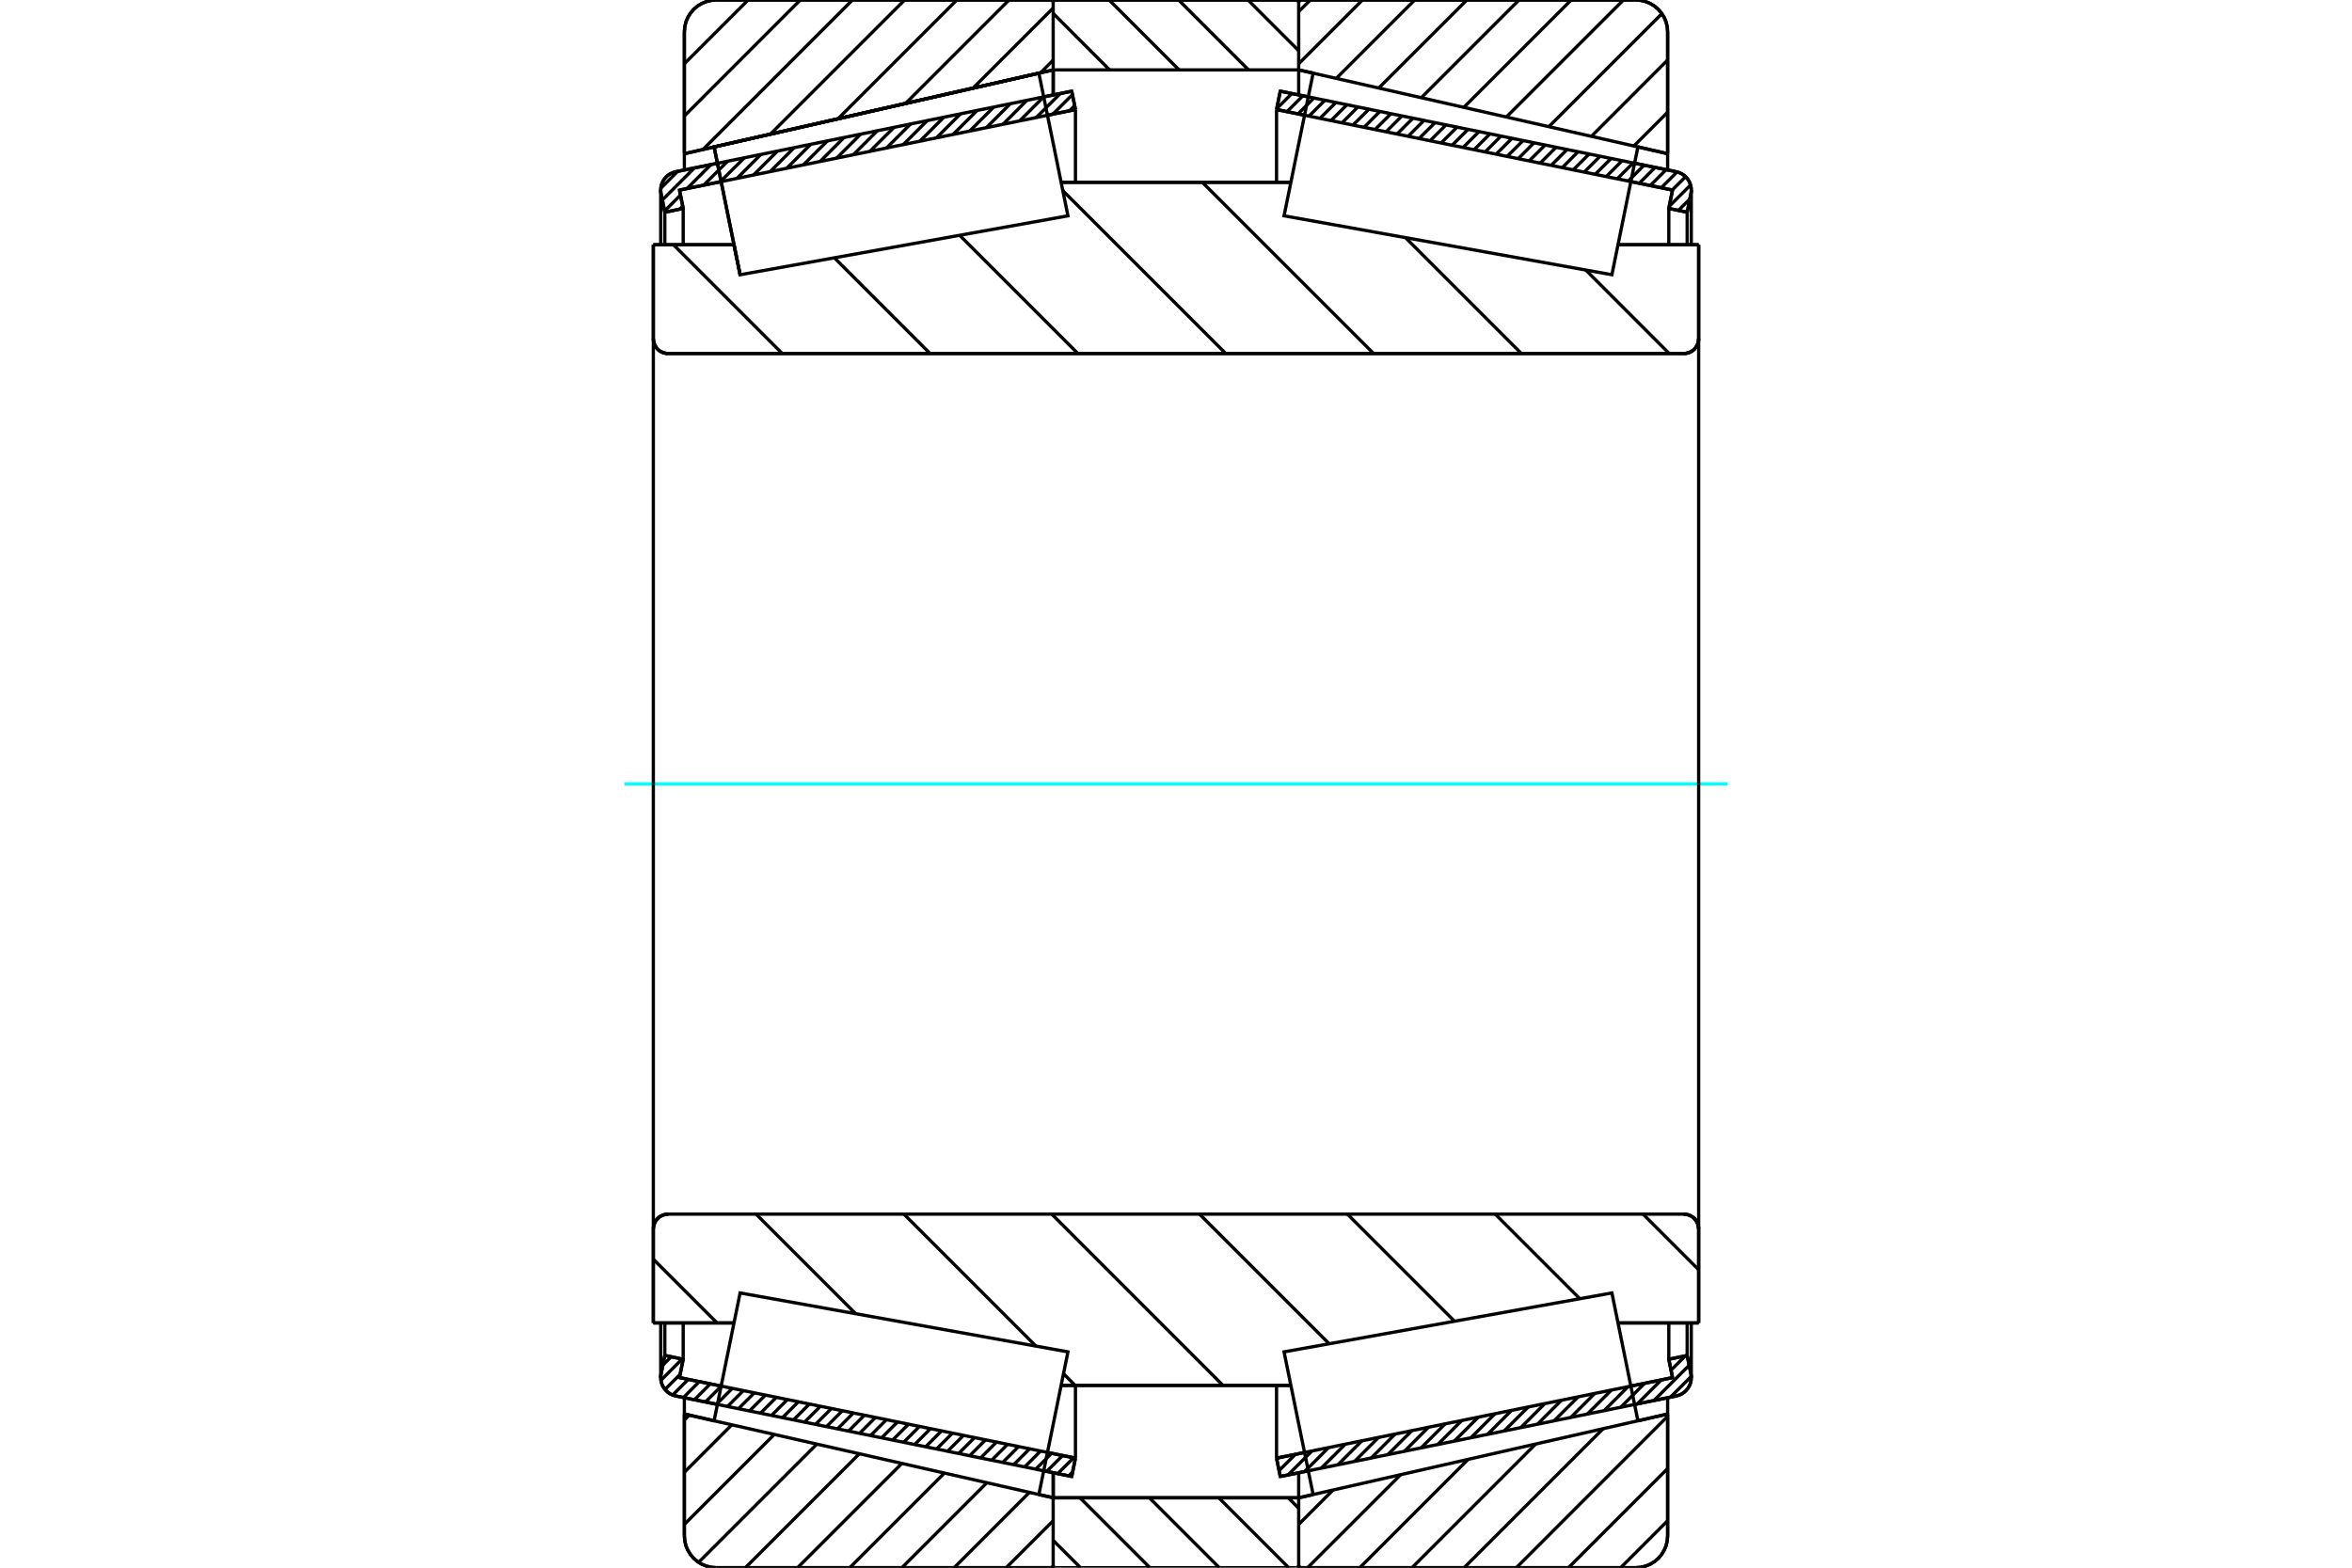 <?xml version="1.0" standalone="no"?>
<!DOCTYPE svg PUBLIC "-//W3C//DTD SVG 1.1//EN"
	"http://www.w3.org/Graphics/SVG/1.1/DTD/svg11.dtd">
<svg xmlns="http://www.w3.org/2000/svg" height="100%" width="100%" viewBox="0 0 36000 24000">
	<rect x="-1800" y="-1200" width="39600" height="26400" style="fill:#FFF"/>
	<g style="fill:none; fill-rule:evenodd" transform="matrix(1 0 0 1 0 0)">
		<g style="fill:none; stroke:#000; stroke-width:50; shape-rendering:geometricPrecision">
			<line x1="10981" y1="21501" x2="10343" y2="21371"/>
			<line x1="16404" y1="22604" x2="15975" y2="22517"/>
			<line x1="16461" y1="22323" x2="16404" y2="22604"/>
			<line x1="16033" y1="22236" x2="16461" y2="22323"/>
			<line x1="10400" y1="21090" x2="11038" y2="21220"/>
			<line x1="10457" y1="20809" x2="10400" y2="21090"/>
			<line x1="10176" y1="20751" x2="10457" y2="20809"/>
			<line x1="10119" y1="21032" x2="10176" y2="20751"/>
			<polyline points="10119,21032 10114,21061 10113,21090 10116,21133 10126,21176 10142,21216 10164,21254 10192,21287 10224,21317 10261,21341 10301,21359 10343,21371"/>
			<line x1="15975" y1="1483" x2="16404" y2="1396"/>
			<line x1="10343" y1="2629" x2="10981" y2="2499"/>
			<polyline points="10343,2629 10301,2641 10261,2659 10224,2683 10192,2713 10164,2746 10142,2784 10126,2824 10116,2867 10113,2910 10114,2939 10119,2968"/>
			<line x1="10176" y1="3249" x2="10119" y2="2968"/>
			<line x1="10457" y1="3191" x2="10176" y2="3249"/>
			<line x1="10400" y1="2910" x2="10457" y2="3191"/>
			<line x1="11038" y1="2780" x2="10400" y2="2910"/>
			<line x1="16461" y1="1677" x2="16033" y2="1764"/>
			<line x1="16404" y1="1396" x2="16461" y2="1677"/>
			<line x1="10176" y1="20252" x2="10176" y2="20751"/>
			<line x1="10176" y1="3249" x2="10176" y2="3748"/>
			<line x1="10457" y1="20252" x2="10457" y2="20809"/>
			<line x1="10457" y1="3191" x2="10457" y2="3748"/>
			<line x1="16461" y1="21208" x2="16461" y2="22323"/>
			<line x1="16461" y1="1677" x2="16461" y2="2792"/>
			<line x1="10113" y1="20253" x2="10113" y2="21090"/>
			<line x1="10113" y1="2910" x2="10113" y2="3747"/>
			<line x1="20025" y1="22517" x2="19596" y2="22604"/>
			<line x1="25657" y1="21371" x2="25019" y2="21501"/>
			<polyline points="25657,21371 25699,21359 25739,21341 25776,21317 25808,21287 25836,21254 25858,21216 25874,21176 25884,21133 25887,21090 25886,21061 25881,21032"/>
			<line x1="25824" y1="20751" x2="25881" y2="21032"/>
			<line x1="25543" y1="20809" x2="25824" y2="20751"/>
			<line x1="25600" y1="21090" x2="25543" y2="20809"/>
			<line x1="24962" y1="21220" x2="25600" y2="21090"/>
			<line x1="19539" y1="22323" x2="19967" y2="22236"/>
			<line x1="19596" y1="22604" x2="19539" y2="22323"/>
			<line x1="25019" y1="2499" x2="25657" y2="2629"/>
			<line x1="19596" y1="1396" x2="20025" y2="1483"/>
			<line x1="19539" y1="1677" x2="19596" y2="1396"/>
			<line x1="19967" y1="1764" x2="19539" y2="1677"/>
			<line x1="25600" y1="2910" x2="24962" y2="2780"/>
			<line x1="25543" y1="3191" x2="25600" y2="2910"/>
			<line x1="25824" y1="3249" x2="25543" y2="3191"/>
			<line x1="25881" y1="2968" x2="25824" y2="3249"/>
			<polyline points="25881,2968 25886,2939 25887,2910 25884,2867 25874,2824 25858,2784 25836,2746 25808,2713 25776,2683 25739,2659 25699,2641 25657,2629"/>
			<line x1="25543" y1="3748" x2="25543" y2="3191"/>
			<line x1="25543" y1="20809" x2="25543" y2="20252"/>
			<line x1="19539" y1="2792" x2="19539" y2="1677"/>
			<line x1="19539" y1="22323" x2="19539" y2="21208"/>
			<line x1="25824" y1="3748" x2="25824" y2="3249"/>
			<line x1="25824" y1="20751" x2="25824" y2="20252"/>
			<line x1="25887" y1="3747" x2="25887" y2="2910"/>
			<line x1="25887" y1="21090" x2="25887" y2="20253"/>
			<line x1="16120" y1="22930" x2="19878" y2="22930"/>
			<line x1="16120" y1="22930" x2="16120" y2="22930"/>
			<polyline points="19878,35 19878,30 19876,24 19874,19 19870,14 19867,10 19862,7 19857,4 19852,2 19846,0 19841,0"/>
			<line x1="16157" y1="0" x2="19841" y2="0"/>
			<polyline points="16157,0 16151,0 16145,2 16140,4 16135,8 16130,12 16126,16 16123,21 16121,27 16120,33"/>
			<line x1="16120" y1="22545" x2="16120" y2="22930"/>
			<line x1="16120" y1="1070" x2="16120" y2="1455"/>
			<polyline points="10000,5186 10003,5221 10011,5256 10025,5288 10043,5319 10066,5346 10093,5369 10123,5387 10156,5401 10191,5409 10226,5412"/>
			<line x1="25774" y1="5412" x2="10226" y2="5412"/>
			<polyline points="25774,5412 25809,5409 25844,5401 25877,5387 25907,5369 25934,5346 25957,5319 25975,5288 25989,5256 25997,5221 26000,5186"/>
			<line x1="26000" y1="3747" x2="26000" y2="5186"/>
			<line x1="24765" y1="3747" x2="26000" y2="3747"/>
			<line x1="16241" y1="2791" x2="19759" y2="2791"/>
			<line x1="11328" y1="4206" x2="11328" y2="4206"/>
			<line x1="11235" y1="3747" x2="11328" y2="4206"/>
			<line x1="10000" y1="3747" x2="11235" y2="3747"/>
			<line x1="10000" y1="5186" x2="10000" y2="3747"/>
			<polyline points="10226,18588 10191,18591 10156,18599 10123,18613 10093,18631 10066,18654 10043,18681 10025,18712 10011,18744 10003,18779 10000,18814"/>
			<line x1="10000" y1="20253" x2="10000" y2="18814"/>
			<line x1="11235" y1="20253" x2="10000" y2="20253"/>
			<line x1="19759" y1="21209" x2="16241" y2="21209"/>
			<line x1="26000" y1="20253" x2="24765" y2="20253"/>
			<line x1="26000" y1="18814" x2="26000" y2="20253"/>
			<polyline points="26000,18814 25997,18779 25989,18744 25975,18712 25957,18681 25934,18654 25907,18631 25877,18613 25844,18599 25809,18591 25774,18588"/>
			<line x1="16241" y1="3323" x2="16241" y2="3322"/>
			<line x1="16241" y1="20678" x2="16241" y2="20677"/>
			<line x1="19759" y1="20677" x2="19759" y2="20678"/>
			<line x1="19759" y1="3322" x2="19759" y2="3323"/>
			<polyline points="10000,5186 10003,5221 10011,5256 10025,5288 10043,5319 10066,5346 10093,5369 10123,5387 10156,5401 10191,5409 10226,5412"/>
			<polyline points="10226,18588 10191,18591 10156,18599 10123,18613 10093,18631 10066,18654 10043,18681 10025,18712 10011,18744 10003,18779 10000,18814"/>
			<polyline points="25774,5412 25809,5409 25844,5401 25877,5387 25907,5369 25934,5346 25957,5319 25975,5288 25989,5256 25997,5221 26000,5186"/>
			<polyline points="26000,18814 25997,18779 25989,18744 25975,18712 25957,18681 25934,18654 25907,18631 25877,18613 25844,18599 25809,18591 25774,18588"/>
			<polyline points="16084,24000 16090,24000 16095,23998 16100,23996 16105,23993 16110,23990 16113,23986 16117,23981 16119,23976 16121,23971"/>
			<line x1="16122" y1="22930" x2="16122" y2="22930"/>
			<line x1="15901" y1="22880" x2="16122" y2="22930"/>
			<line x1="10475" y1="21647" x2="10930" y2="21751"/>
			<line x1="10475" y1="23511" x2="10475" y2="21647"/>
			<polyline points="10475,23511 10481,23587 10498,23662 10528,23733 10568,23798 10618,23857 10676,23907 10742,23947 10813,23976 10887,23994 10964,24000"/>
			<line x1="16084" y1="24000" x2="10964" y2="24000"/>
			<polyline points="16121,29 16119,24 16117,19 16113,14 16110,10 16105,7 16100,4 16095,2 16090,0 16084,0"/>
			<line x1="10964" y1="0" x2="16084" y2="0"/>
			<polyline points="10964,0 10887,6 10813,24 10742,53 10676,93 10618,143 10568,202 10528,267 10498,338 10481,413 10475,489"/>
			<line x1="10475" y1="2353" x2="10475" y2="489"/>
			<line x1="16122" y1="1070" x2="10475" y2="2353"/>
			<line x1="16122" y1="22545" x2="16122" y2="22930"/>
			<line x1="16122" y1="1070" x2="16122" y2="1455"/>
			<line x1="10475" y1="21397" x2="10475" y2="21647"/>
			<line x1="10475" y1="2353" x2="10475" y2="2603"/>
			<polyline points="25525,489 25519,413 25502,338 25472,267 25432,202 25382,143 25324,93 25258,53 25187,24 25113,6 25036,0"/>
			<line x1="19916" y1="0" x2="25036" y2="0"/>
			<polyline points="19916,0 19910,0 19904,2 19899,4 19894,7 19889,11 19886,16 19883,21 19880,26 19879,32 19878,38"/>
			<line x1="20099" y1="1120" x2="19878" y2="1070"/>
			<line x1="25525" y1="2353" x2="25070" y2="2249"/>
			<line x1="25525" y1="489" x2="25525" y2="2353"/>
			<polyline points="25036,24000 25113,23994 25187,23976 25258,23947 25324,23907 25382,23857 25432,23798 25472,23733 25502,23662 25519,23587 25525,23511"/>
			<line x1="25525" y1="21647" x2="25525" y2="23511"/>
			<line x1="25070" y1="21751" x2="25525" y2="21647"/>
			<line x1="19878" y1="22930" x2="20099" y2="22880"/>
			<line x1="19878" y1="22930" x2="19878" y2="22930"/>
			<polyline points="19878,23962 19879,23968 19880,23974 19883,23979 19886,23984 19889,23989 19894,23993 19899,23996 19904,23998 19910,24000 19916,24000"/>
			<line x1="25036" y1="24000" x2="19916" y2="24000"/>
			<line x1="25525" y1="2603" x2="25525" y2="2353"/>
			<line x1="25525" y1="21647" x2="25525" y2="21397"/>
			<line x1="19878" y1="1455" x2="19878" y2="1070"/>
			<line x1="19878" y1="22930" x2="19878" y2="22545"/>
		</g>
		<g style="fill:none; stroke:#0FF; stroke-width:50; shape-rendering:geometricPrecision">
			<line x1="9556" y1="12000" x2="26444" y2="12000"/>
		</g>
		<g style="fill:none; stroke:#000; stroke-width:50; shape-rendering:geometricPrecision">
			<line x1="24272" y1="4134" x2="25549" y2="5412"/>
			<line x1="21513" y1="3638" x2="23287" y2="5412"/>
			<line x1="18403" y1="2791" x2="21024" y2="5412"/>
			<line x1="16267" y1="2918" x2="18761" y2="5412"/>
			<line x1="14688" y1="3602" x2="16498" y2="5412"/>
			<line x1="12771" y1="3947" x2="14236" y2="5412"/>
			<line x1="10308" y1="3747" x2="11973" y2="5412"/>
			<line x1="25149" y1="18588" x2="26000" y2="19439"/>
			<line x1="22887" y1="18588" x2="24181" y2="19882"/>
			<line x1="20624" y1="18588" x2="22263" y2="20227"/>
			<line x1="18361" y1="18588" x2="20345" y2="20572"/>
			<line x1="16099" y1="18588" x2="18719" y2="21209"/>
			<line x1="13836" y1="18588" x2="15856" y2="20608"/>
			<line x1="16278" y1="21030" x2="16456" y2="21209"/>
			<line x1="11573" y1="18588" x2="13097" y2="20112"/>
			<line x1="10000" y1="19278" x2="10975" y2="20253"/>
			<polyline points="10000,12000 10000,3747 10000,5186 10003,5221 10011,5256 10025,5288 10043,5319 10066,5346 10093,5369 10123,5387 10156,5401 10191,5409 10226,5412 25774,5412 25809,5409 25844,5401 25877,5387 25907,5369 25934,5346 25957,5319 25975,5288 25989,5256 25997,5221 26000,5186 26000,3747"/>
			<line x1="26000" y1="5186" x2="26000" y2="12000"/>
			<line x1="26000" y1="3747" x2="24765" y2="3747"/>
			<line x1="19759" y1="2791" x2="16241" y2="2791"/>
			<line x1="11235" y1="3747" x2="10000" y2="3747"/>
			<line x1="10000" y1="20253" x2="11235" y2="20253"/>
			<line x1="16241" y1="21209" x2="19759" y2="21209"/>
			<line x1="24765" y1="20253" x2="26000" y2="20253"/>
			<line x1="26000" y1="12000" x2="26000" y2="18814"/>
			<polyline points="26000,20253 26000,18814 25997,18779 25989,18744 25975,18712 25957,18681 25934,18654 25907,18631 25877,18613 25844,18599 25809,18591 25774,18588 10226,18588 10191,18591 10156,18599 10123,18613 10093,18631 10066,18654 10043,18681 10025,18712 10011,18744 10003,18779 10000,18814 10000,20253 10000,12000"/>
			<line x1="25525" y1="23281" x2="24806" y2="24000"/>
			<line x1="25525" y1="22482" x2="24007" y2="24000"/>
			<line x1="25525" y1="21683" x2="23209" y2="24000"/>
			<line x1="24539" y1="21871" x2="22410" y2="24000"/>
			<line x1="23506" y1="22106" x2="21612" y2="24000"/>
			<line x1="22472" y1="22341" x2="20813" y2="24000"/>
			<line x1="21439" y1="22576" x2="20014" y2="24000"/>
			<line x1="20405" y1="22810" x2="19878" y2="23337"/>
			<line x1="25525" y1="1718" x2="25008" y2="2235"/>
			<line x1="25525" y1="919" x2="24357" y2="2088"/>
			<line x1="25437" y1="209" x2="23706" y2="1940"/>
			<line x1="24848" y1="0" x2="23056" y2="1792"/>
			<line x1="24049" y1="0" x2="22405" y2="1644"/>
			<line x1="23250" y1="0" x2="21754" y2="1496"/>
			<line x1="22452" y1="0" x2="21103" y2="1348"/>
			<line x1="21653" y1="0" x2="20453" y2="1200"/>
			<line x1="20854" y1="0" x2="19878" y2="976"/>
			<line x1="20056" y1="0" x2="19878" y2="177"/>
			<polyline points="25525,2353 25525,489 25519,413 25502,338 25472,267 25432,202 25382,143 25324,93 25258,53 25187,24 25113,6 25036,0 19916,0 19910,0 19904,2 19899,4 19894,7 19889,11 19886,16 19883,21 19880,26 19879,32 19878,38"/>
			<line x1="25070" y1="2249" x2="25525" y2="2353"/>
			<line x1="19878" y1="1070" x2="20099" y2="1120"/>
			<line x1="20099" y1="22880" x2="19878" y2="22930"/>
			<line x1="25525" y1="21647" x2="25070" y2="21751"/>
			<line x1="19878" y1="22930" x2="19878" y2="22930"/>
			<polyline points="19878,23962 19879,23968 19880,23974 19883,23979 19886,23984 19889,23989 19894,23993 19899,23996 19904,23998 19910,24000 19916,24000 25036,24000 25113,23994 25187,23976 25258,23947 25324,23907 25382,23857 25432,23798 25472,23733 25502,23662 25519,23587 25525,23511 25525,21647"/>
			<line x1="16120" y1="23282" x2="15402" y2="24000"/>
			<line x1="15756" y1="22847" x2="14604" y2="24000"/>
			<line x1="15106" y1="22699" x2="13805" y2="24000"/>
			<line x1="14455" y1="22551" x2="13006" y2="24000"/>
			<line x1="13804" y1="22404" x2="12208" y2="24000"/>
			<line x1="13153" y1="22256" x2="11409" y2="24000"/>
			<line x1="12503" y1="22108" x2="10693" y2="23918"/>
			<line x1="11852" y1="21960" x2="10475" y2="23337"/>
			<line x1="11201" y1="21812" x2="10475" y2="22539"/>
			<line x1="10550" y1="21664" x2="10475" y2="21740"/>
			<line x1="16120" y1="921" x2="15927" y2="1114"/>
			<line x1="16120" y1="123" x2="14893" y2="1349"/>
			<line x1="15444" y1="0" x2="13860" y2="1584"/>
			<line x1="14645" y1="0" x2="12826" y2="1819"/>
			<line x1="13846" y1="0" x2="11793" y2="2053"/>
			<line x1="13048" y1="0" x2="10760" y2="2288"/>
			<line x1="12249" y1="0" x2="10475" y2="1775"/>
			<line x1="11451" y1="0" x2="10475" y2="976"/>
			<line x1="10475" y1="2353" x2="10475" y2="489"/>
			<polyline points="10964,0 10887,6 10813,24 10742,53 10676,93 10618,143 10568,202 10528,267 10498,338 10481,413 10475,489"/>
			<line x1="10964" y1="0" x2="16084" y2="0"/>
			<polyline points="16121,29 16119,24 16117,19 16113,14 16110,10 16105,7 16100,4 16095,2 16090,0 16084,0"/>
			<line x1="16122" y1="1070" x2="10475" y2="2353"/>
			<line x1="10475" y1="21647" x2="10930" y2="21751"/>
			<polyline points="15901,22880 16122,22930 16122,22930"/>
			<polyline points="16084,24000 16090,24000 16095,23998 16100,23996 16105,23993 16110,23990 16113,23986 16117,23981 16119,23976 16121,23971"/>
			<line x1="16084" y1="24000" x2="10964" y2="24000"/>
			<polyline points="10475,23511 10481,23587 10498,23662 10528,23733 10568,23798 10618,23857 10676,23907 10742,23947 10813,23976 10887,23994 10964,24000"/>
			<line x1="10475" y1="23511" x2="10475" y2="21647"/>
			<polyline points="11129,3228 10930,2249 15901,1120 15901,1120"/>
			<polyline points="11328,4206 11328,4206 11129,3228"/>
			<polyline points="24871,20772 25070,21751 20099,22880 19876,21788 19654,20696 24672,19794 24871,20772"/>
			<polyline points="24871,3228 24672,4206 19654,3304 19876,2212 20099,1120 25070,2249 24871,3228"/>
			<polyline points="11129,20772 11328,19794 16346,20696 16124,21788 15901,22880 10930,21751 11129,20772"/>
			<polyline points="11129,3228 10930,2249 15901,1120 16124,2212 16346,3304 11328,4206 11129,3228"/>
			<line x1="19102" y1="0" x2="19878" y2="776"/>
			<line x1="18040" y1="0" x2="19110" y2="1070"/>
			<line x1="16977" y1="0" x2="18047" y2="1070"/>
			<line x1="16120" y1="205" x2="16984" y2="1070"/>
			<line x1="19718" y1="22930" x2="19878" y2="23090"/>
			<line x1="18655" y1="22930" x2="19725" y2="24000"/>
			<line x1="17593" y1="22930" x2="18663" y2="24000"/>
			<line x1="16530" y1="22930" x2="17600" y2="24000"/>
			<line x1="16120" y1="23582" x2="16538" y2="24000"/>
			<line x1="16120" y1="1070" x2="16120" y2="38"/>
			<polyline points="16157,0 16151,0 16146,2 16140,4 16135,7 16131,11 16127,16 16124,21 16122,26 16120,32 16120,38"/>
			<line x1="16157" y1="0" x2="19841" y2="0"/>
			<polyline points="19878,38 19878,32 19877,26 19874,21 19871,16 19867,11 19863,7 19858,4 19852,2 19847,0 19841,0"/>
			<polyline points="19878,38 19878,1070 16120,1070"/>
			<polyline points="16120,22930 19878,22930 19878,23962"/>
			<polyline points="19841,24000 19847,24000 19852,23998 19858,23996 19863,23993 19867,23989 19871,23984 19874,23979 19877,23974 19878,23968 19878,23962"/>
			<line x1="19841" y1="24000" x2="16157" y2="24000"/>
			<polyline points="16120,23962 16120,23968 16122,23974 16124,23979 16127,23984 16131,23989 16135,23993 16140,23996 16146,23998 16151,24000 16157,24000"/>
			<line x1="16120" y1="23962" x2="16120" y2="22930"/>
			<line x1="25886" y1="21072" x2="25570" y2="21388"/>
			<line x1="25855" y1="20901" x2="25316" y2="21440"/>
			<line x1="25796" y1="20757" x2="25577" y2="20976"/>
			<line x1="25428" y1="21125" x2="25061" y2="21492"/>
			<line x1="25174" y1="21176" x2="24807" y2="21544"/>
			<line x1="24919" y1="21228" x2="24552" y2="21596"/>
			<line x1="24665" y1="21280" x2="24297" y2="21647"/>
			<line x1="24410" y1="21332" x2="24043" y2="21699"/>
			<line x1="24156" y1="21384" x2="23788" y2="21751"/>
			<line x1="23901" y1="21435" x2="23534" y2="21803"/>
			<line x1="23646" y1="21487" x2="23279" y2="21855"/>
			<line x1="23392" y1="21539" x2="23024" y2="21906"/>
			<line x1="23137" y1="21591" x2="22770" y2="21958"/>
			<line x1="22883" y1="21643" x2="22515" y2="22010"/>
			<line x1="22628" y1="21694" x2="22261" y2="22062"/>
			<line x1="22374" y1="21746" x2="22006" y2="22114"/>
			<line x1="22119" y1="21798" x2="21752" y2="22165"/>
			<line x1="21864" y1="21850" x2="21497" y2="22217"/>
			<line x1="21610" y1="21902" x2="21242" y2="22269"/>
			<line x1="21355" y1="21953" x2="20988" y2="22321"/>
			<line x1="21101" y1="22005" x2="20733" y2="22373"/>
			<line x1="20846" y1="22057" x2="20479" y2="22424"/>
			<line x1="20592" y1="22109" x2="20224" y2="22476"/>
			<line x1="20337" y1="22160" x2="19970" y2="22528"/>
			<line x1="20082" y1="22212" x2="19715" y2="22580"/>
			<line x1="19828" y1="22264" x2="19577" y2="22514"/>
			<line x1="19573" y1="22316" x2="19543" y2="22346"/>
			<line x1="25865" y1="3046" x2="25690" y2="3221"/>
			<line x1="25876" y1="2832" x2="25550" y2="3158"/>
			<line x1="25800" y1="2705" x2="25596" y2="2909"/>
			<line x1="25670" y1="2632" x2="25427" y2="2875"/>
			<line x1="25502" y1="2598" x2="25259" y2="2841"/>
			<line x1="25334" y1="2563" x2="25090" y2="2807"/>
			<line x1="25165" y1="2529" x2="24922" y2="2772"/>
			<line x1="24997" y1="2495" x2="24753" y2="2738"/>
			<line x1="24828" y1="2461" x2="24585" y2="2704"/>
			<line x1="24660" y1="2426" x2="24416" y2="2669"/>
			<line x1="24491" y1="2392" x2="24248" y2="2635"/>
			<line x1="24323" y1="2358" x2="24079" y2="2601"/>
			<line x1="24154" y1="2323" x2="23911" y2="2567"/>
			<line x1="23986" y1="2289" x2="23742" y2="2532"/>
			<line x1="23817" y1="2255" x2="23574" y2="2498"/>
			<line x1="23649" y1="2221" x2="23405" y2="2464"/>
			<line x1="23480" y1="2186" x2="23237" y2="2430"/>
			<line x1="23312" y1="2152" x2="23068" y2="2395"/>
			<line x1="23143" y1="2118" x2="22900" y2="2361"/>
			<line x1="22975" y1="2083" x2="22731" y2="2327"/>
			<line x1="22806" y1="2049" x2="22563" y2="2292"/>
			<line x1="22638" y1="2015" x2="22394" y2="2258"/>
			<line x1="22469" y1="1981" x2="22226" y2="2224"/>
			<line x1="22301" y1="1946" x2="22057" y2="2190"/>
			<line x1="22132" y1="1912" x2="21889" y2="2155"/>
			<line x1="21964" y1="1878" x2="21720" y2="2121"/>
			<line x1="21795" y1="1844" x2="21552" y2="2087"/>
			<line x1="21627" y1="1809" x2="21383" y2="2052"/>
			<line x1="21458" y1="1775" x2="21215" y2="2018"/>
			<line x1="21290" y1="1741" x2="21046" y2="1984"/>
			<line x1="21121" y1="1706" x2="20878" y2="1950"/>
			<line x1="20953" y1="1672" x2="20709" y2="1915"/>
			<line x1="20784" y1="1638" x2="20541" y2="1881"/>
			<line x1="20616" y1="1604" x2="20372" y2="1847"/>
			<line x1="20447" y1="1569" x2="20204" y2="1812"/>
			<line x1="20279" y1="1535" x2="20035" y2="1778"/>
			<line x1="20110" y1="1501" x2="19867" y2="1744"/>
			<line x1="19942" y1="1466" x2="19698" y2="1710"/>
			<line x1="19773" y1="1432" x2="19541" y2="1664"/>
			<line x1="19605" y1="1398" x2="19593" y2="1409"/>
			<polyline points="19539,1677 19596,1396 25657,2629"/>
			<polyline points="25881,2968 25887,2923 25885,2878 25877,2834 25861,2791 25839,2752 25812,2717 25779,2686 25741,2661 25701,2642 25657,2629"/>
			<polyline points="25881,2968 25824,3249 25543,3191 25600,2910 19539,1677"/>
			<polyline points="19539,22323 25600,21090 25543,20809 25824,20751 25881,21032"/>
			<polyline points="25657,21371 25701,21358 25741,21339 25779,21314 25812,21283 25839,21248 25861,21209 25877,21166 25885,21122 25887,21077 25881,21032"/>
			<polyline points="25657,21371 19596,22604 19539,22323"/>
			<line x1="16419" y1="22534" x2="16358" y2="22595"/>
			<line x1="16433" y1="22317" x2="16190" y2="22560"/>
			<line x1="16264" y1="22283" x2="16021" y2="22526"/>
			<line x1="16096" y1="22249" x2="15853" y2="22492"/>
			<line x1="15927" y1="22214" x2="15684" y2="22457"/>
			<line x1="15759" y1="22180" x2="15516" y2="22423"/>
			<line x1="15590" y1="22146" x2="15347" y2="22389"/>
			<line x1="15422" y1="22111" x2="15179" y2="22355"/>
			<line x1="15253" y1="22077" x2="15010" y2="22320"/>
			<line x1="15085" y1="22043" x2="14842" y2="22286"/>
			<line x1="14916" y1="22009" x2="14673" y2="22252"/>
			<line x1="14748" y1="21974" x2="14505" y2="22217"/>
			<line x1="14579" y1="21940" x2="14336" y2="22183"/>
			<line x1="14411" y1="21906" x2="14168" y2="22149"/>
			<line x1="14242" y1="21871" x2="13999" y2="22115"/>
			<line x1="14074" y1="21837" x2="13831" y2="22080"/>
			<line x1="13905" y1="21803" x2="13662" y2="22046"/>
			<line x1="13737" y1="21769" x2="13494" y2="22012"/>
			<line x1="13568" y1="21734" x2="13325" y2="21977"/>
			<line x1="13400" y1="21700" x2="13157" y2="21943"/>
			<line x1="13231" y1="21666" x2="12988" y2="21909"/>
			<line x1="13063" y1="21631" x2="12820" y2="21875"/>
			<line x1="12894" y1="21597" x2="12651" y2="21840"/>
			<line x1="12726" y1="21563" x2="12483" y2="21806"/>
			<line x1="12557" y1="21529" x2="12314" y2="21772"/>
			<line x1="12389" y1="21494" x2="12146" y2="21737"/>
			<line x1="12220" y1="21460" x2="11977" y2="21703"/>
			<line x1="12052" y1="21426" x2="11809" y2="21669"/>
			<line x1="11883" y1="21391" x2="11640" y2="21635"/>
			<line x1="11715" y1="21357" x2="11472" y2="21600"/>
			<line x1="11546" y1="21323" x2="11303" y2="21566"/>
			<line x1="11378" y1="21289" x2="11135" y2="21532"/>
			<line x1="11209" y1="21254" x2="10966" y2="21498"/>
			<line x1="11041" y1="21220" x2="10798" y2="21463"/>
			<line x1="10872" y1="21186" x2="10629" y2="21429"/>
			<line x1="10704" y1="21151" x2="10461" y2="21395"/>
			<line x1="10535" y1="21117" x2="10296" y2="21357"/>
			<line x1="10410" y1="21040" x2="10178" y2="21272"/>
			<line x1="10441" y1="20805" x2="10116" y2="21131"/>
			<line x1="10273" y1="20771" x2="10146" y2="20898"/>
			<line x1="16449" y1="1617" x2="16370" y2="1696"/>
			<line x1="16415" y1="1448" x2="16116" y2="1747"/>
			<line x1="16229" y1="1432" x2="15861" y2="1799"/>
			<line x1="15974" y1="1484" x2="15607" y2="1851"/>
			<line x1="15719" y1="1535" x2="15352" y2="1903"/>
			<line x1="15465" y1="1587" x2="15097" y2="1955"/>
			<line x1="15210" y1="1639" x2="14843" y2="2006"/>
			<line x1="14956" y1="1691" x2="14588" y2="2058"/>
			<line x1="14701" y1="1743" x2="14334" y2="2110"/>
			<line x1="14447" y1="1794" x2="14079" y2="2162"/>
			<line x1="14192" y1="1846" x2="13825" y2="2214"/>
			<line x1="13937" y1="1898" x2="13570" y2="2265"/>
			<line x1="13683" y1="1950" x2="13315" y2="2317"/>
			<line x1="13428" y1="2002" x2="13061" y2="2369"/>
			<line x1="13174" y1="2053" x2="12806" y2="2421"/>
			<line x1="12919" y1="2105" x2="12552" y2="2473"/>
			<line x1="12664" y1="2157" x2="12297" y2="2524"/>
			<line x1="12410" y1="2209" x2="12042" y2="2576"/>
			<line x1="12155" y1="2261" x2="11788" y2="2628"/>
			<line x1="11901" y1="2312" x2="11533" y2="2680"/>
			<line x1="11646" y1="2364" x2="11279" y2="2732"/>
			<line x1="11392" y1="2416" x2="11024" y2="2783"/>
			<line x1="11137" y1="2468" x2="10770" y2="2835"/>
			<line x1="10450" y1="3155" x2="10402" y2="3203"/>
			<line x1="10882" y1="2519" x2="10515" y2="2887"/>
			<line x1="10415" y1="2987" x2="10172" y2="3230"/>
			<line x1="10628" y1="2571" x2="10138" y2="3061"/>
			<line x1="10373" y1="2623" x2="10114" y2="2882"/>
			<polyline points="16461,1677 16404,1396 10343,2629 10299,2642 10259,2661 10221,2686 10188,2717 10161,2752 10139,2791 10123,2834 10115,2878 10113,2923 10119,2968 10176,3249 10457,3191 10400,2910 16461,1677"/>
			<polyline points="16461,22323 10400,21090 10457,20809 10176,20751 10119,21032 10113,21077 10115,21122 10123,21166 10139,21209 10161,21248 10188,21283 10221,21314 10259,21339 10299,21358 10343,21371 16404,22604 16461,22323"/>
		</g>
	</g>
</svg>
